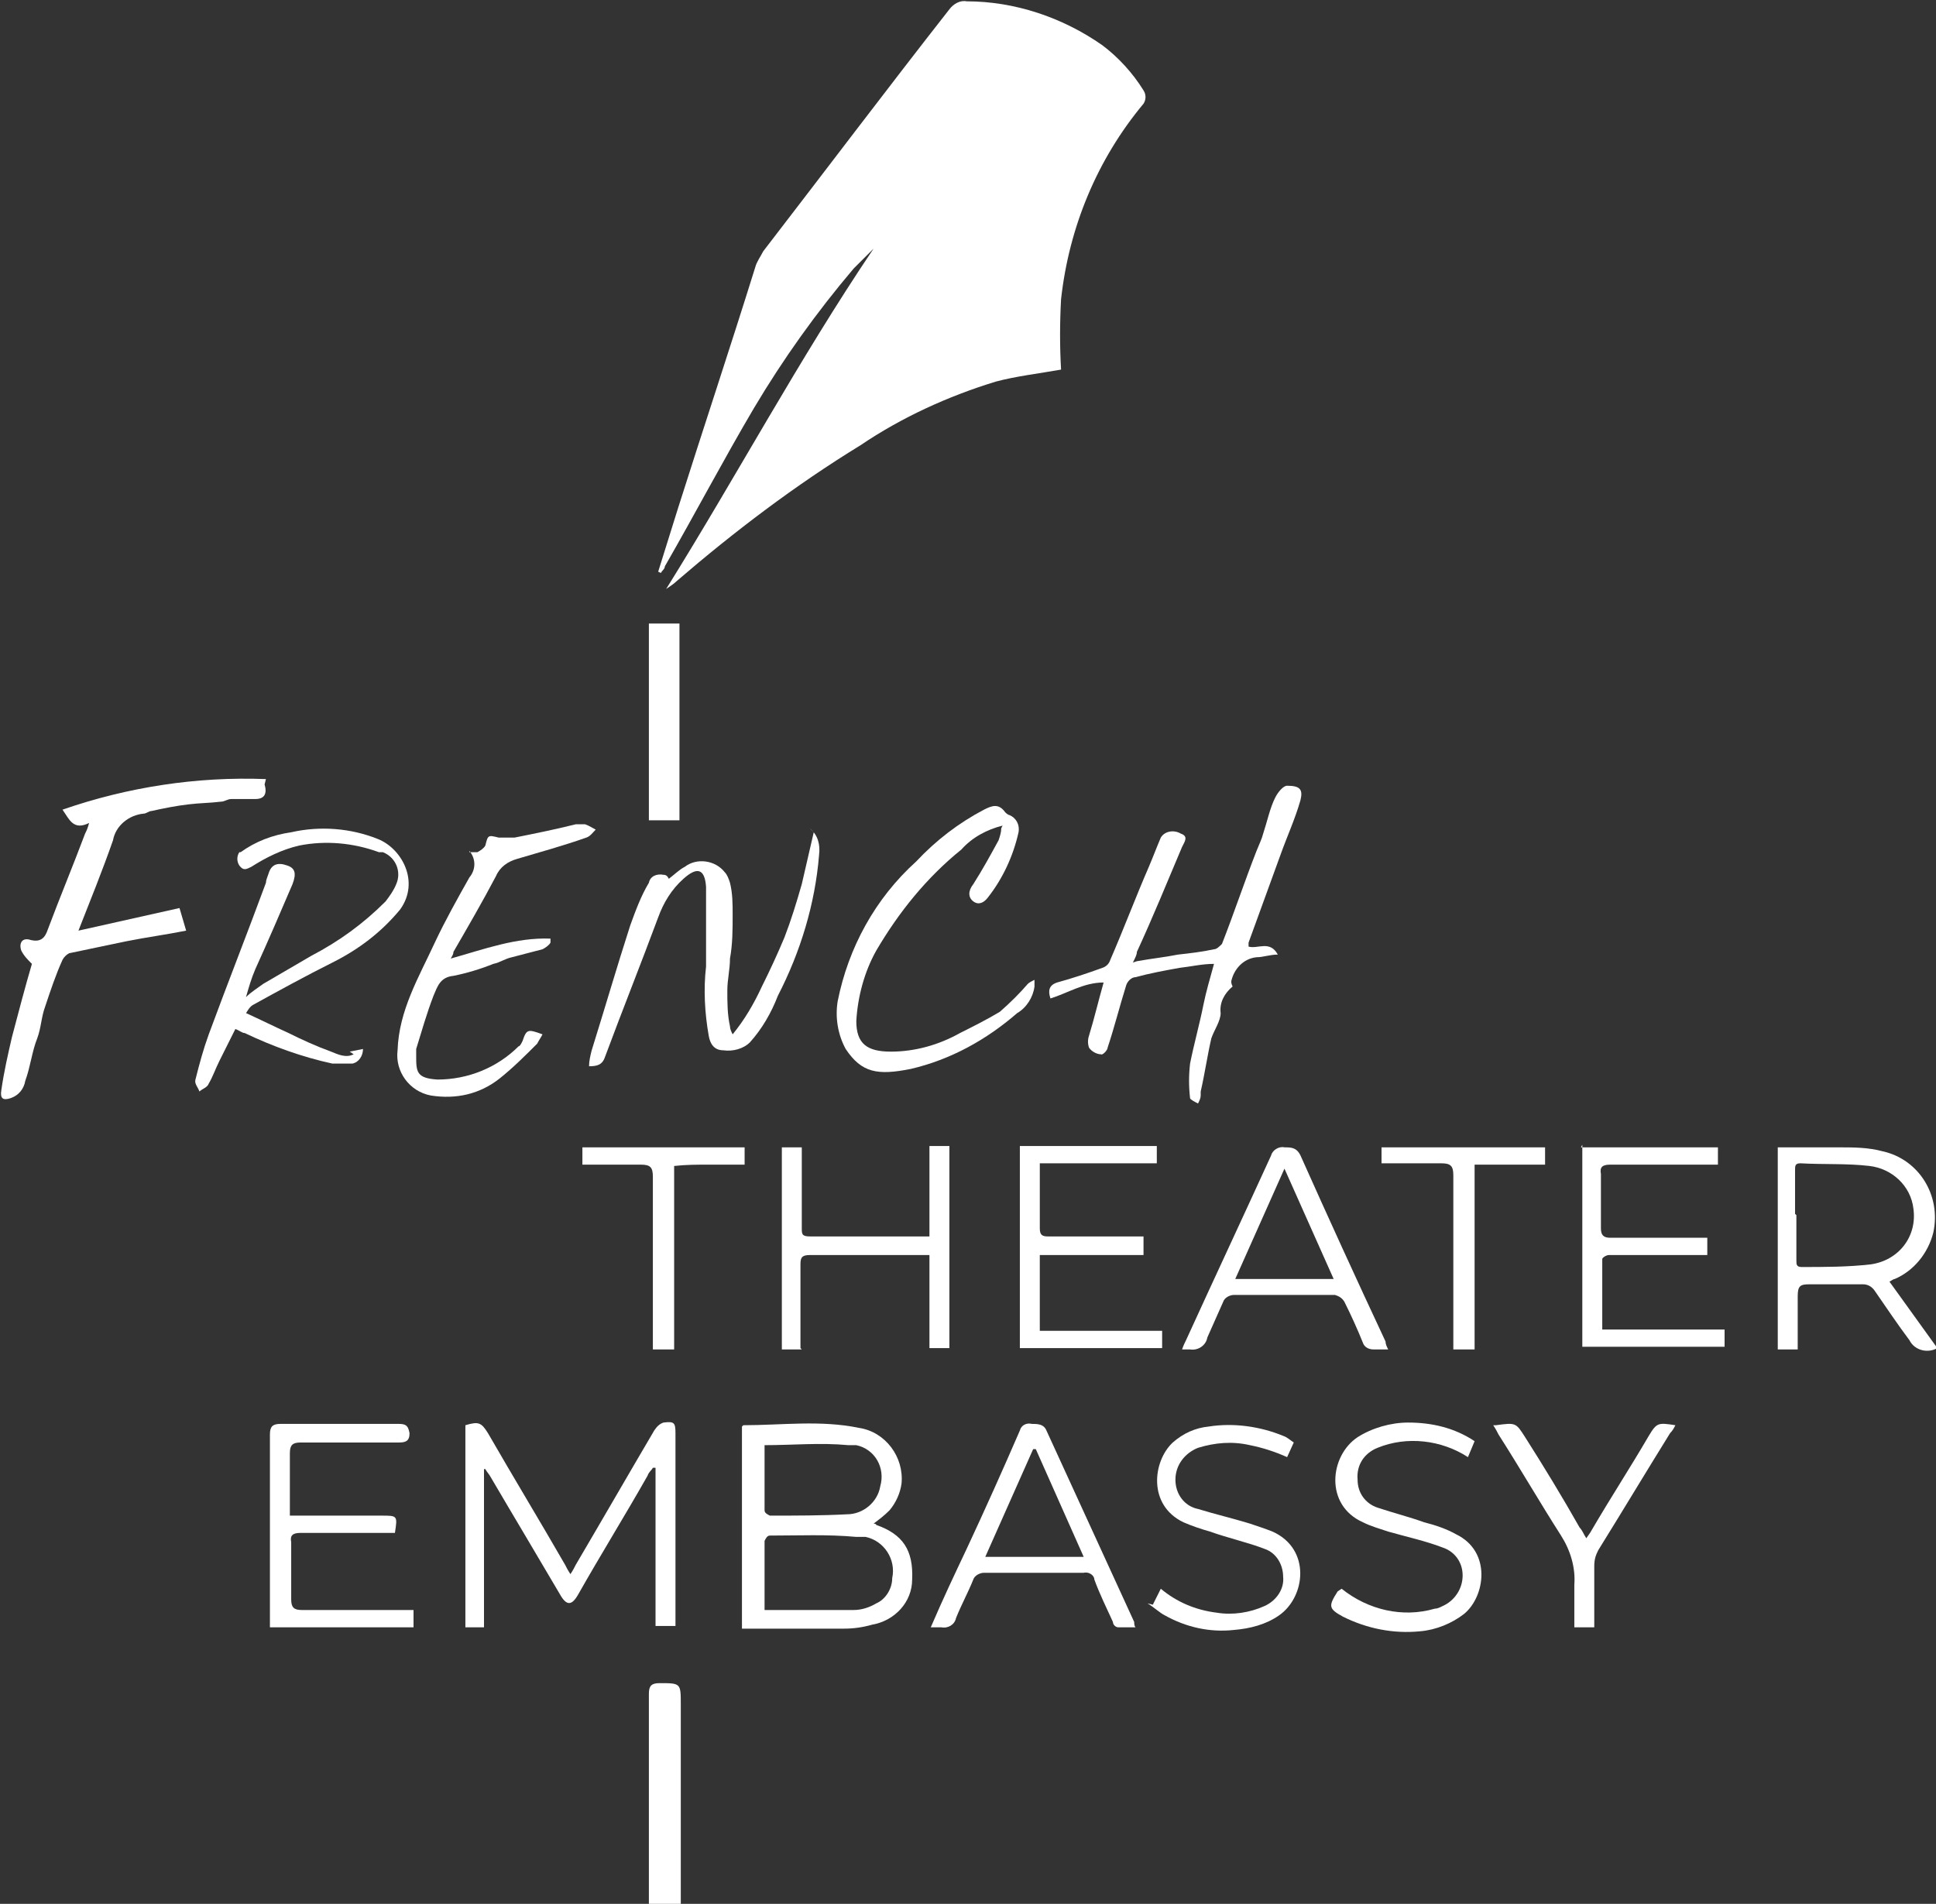 <?xml version="1.0" encoding="UTF-8"?>
<svg id="Groupe_322" data-name="Groupe 322" xmlns="http://www.w3.org/2000/svg" width="145.6" height="143.2" xmlns:xlink="http://www.w3.org/1999/xlink" version="1.1" viewBox="0 0 145.6 143.2">
  <rect x="0" y="0" width="145.6" height="143.2" fill="#333333" stroke="none"/>
  <defs>
    <style>
      .cls-1 {
        clip-path: url(#clippath);
      }

      .cls-2 {
        fill: none;
      }

      .cls-2, .cls-3 {
        stroke-width: 0px;
      }

      .cls-3 {
        fill: #fff;
      }
    </style>
    <clipPath id="clippath">
      <rect class="cls-2" width="145.6" height="143.2"/>
    </clipPath>
  </defs>
  <g class="cls-1">
    <g id="Groupe_320" data-name="Groupe 320">
      <path id="Tracé_150" data-name="Tracé 150" class="cls-3" d="M49.5,43c.5-1.6,1-3.2,1.5-4.8,1.9-6,3.9-12,5.8-18.1.1-.4.4-.8.6-1.2,4.7-6.1,9.3-12.2,14-18.2.3-.4.8-.7,1.3-.6,3.6,0,7.2,1.2,10.2,3.3,1.2.9,2.3,2.1,3.1,3.4.2.3.2.7,0,1-3.5,4.2-5.6,9.3-6.2,14.7-.1,1.8-.1,3.6,0,5.3-1.7.3-3.4.5-4.9.9-3.6,1.1-7.1,2.7-10.2,4.8-4.9,3-9.5,6.5-13.8,10.2-.2.2-.5.4-.8.6,5.3-8.5,10-17.3,15.6-25.6-.5.5-1,1-1.5,1.5-2.8,3.3-5.3,6.8-7.5,10.5-2.3,3.9-4.4,7.9-6.7,11.9,0,.2-.2.3-.3.5h0"/>
      <path id="Tracé_151" data-name="Tracé 151" class="cls-3" d="M36.4,110.5v11.9h-1.4v-15.2c1-.3,1.2-.2,1.7.6,1.9,3.3,3.9,6.6,5.8,9.9.1.2.2.4.4.7.2-.3.3-.5.4-.7,2-3.4,3.9-6.7,5.9-10.1.2-.3.4-.5.7-.6.8-.1.9,0,.9.8v13.7c0,.2,0,.5,0,.8h-1.5v-11.9h-.2c-.1.2-.3.3-.4.6-1.7,3-3.5,5.9-5.2,8.9-.5.9-.9.9-1.4,0-1.7-2.9-3.5-5.9-5.2-8.8-.1-.2-.3-.4-.4-.6h-.2"/>
      <path id="Tracé_152" data-name="Tracé 152" class="cls-3" d="M85.5,72.3c1.1-.2,2.1-.3,3.1-.5.9-.1,1.8-.2,2.7-.4.2,0,.4-.2.6-.4.9-2.3,1.7-4.7,2.6-7,.2-.5.4-.9.5-1.3.3-.9.5-1.9.9-2.7.2-.4.6-.9.9-.9,1,0,1.2.3,1,1.1-.4,1.4-1,2.7-1.5,4.1-.8,2.2-1.6,4.4-2.4,6.6,0,0,0,.2,0,.3.7.2,1.6-.5,2.2.6-.6,0-1.1.2-1.6.2-1,.1-1.7.9-1.9,1.8,0,.1,0,.2.1.4-.6.5-1,1.2-.9,2,0,.6-.5,1.3-.7,1.9-.3,1.3-.5,2.7-.8,4,0,.1,0,.2,0,.3,0,.2-.1.4-.2.6-.2-.1-.6-.3-.6-.4-.1-.9-.1-1.7,0-2.6.3-1.5.7-2.9,1-4.4.2-1,.5-2,.8-3.1-.9,0-1.7.2-2.6.3-1.1.2-2.2.4-3.3.7-.3,0-.6.3-.7.6-.5,1.6-.9,3.2-1.4,4.7,0,.2-.4.6-.5.5-.3,0-.7-.2-.9-.5-.1-.3-.1-.6,0-.9.4-1.3.7-2.6,1.1-4-1.5,0-2.7.8-4,1.2-.2-.6-.1-1,.5-1.2,1.1-.3,2.3-.7,3.4-1.1.3-.1.5-.3.6-.6,1-2.3,1.9-4.7,2.9-7,.3-.7.6-1.5.9-2.2.3-.5,1-.6,1.5-.3.6.2.3.6.1,1-1.1,2.6-2.2,5.3-3.4,7.9,0,.2-.1.4-.3.8"/>
      <path id="Tracé_153" data-name="Tracé 153" class="cls-3" d="M55.9,107.2s0,0,0,0c2.9,0,5.8-.4,8.7.2,2,.3,3.4,2.2,3.2,4.2-.1.7-.4,1.4-.9,2-.4.4-.8.7-1.2,1,0,0,.2,0,.2.1,2,.7,2.8,1.9,2.7,4.1,0,1.7-1.3,3.1-3,3.4-.7.2-1.4.3-2.1.3-2.4,0-4.9,0-7.3,0-.1,0-.2,0-.4,0v-15.2ZM57.5,121.1c2.3,0,4.5,0,6.7,0,.6,0,1.2-.2,1.7-.5.7-.3,1.2-1.1,1.2-1.9.3-1.4-.6-2.8-2-3.1-.2,0-.4,0-.7,0-2.2-.2-4.3-.1-6.5-.1-.2,0-.3.2-.4.4,0,1.8,0,3.5,0,5.4M57.5,108.5c0,1.7,0,3.4,0,5.1,0,.2.2.3.4.4,1.9,0,3.9,0,5.8-.1,1.2,0,2.3-.9,2.5-2.1.4-1.4-.4-2.8-1.8-3.1-.2,0-.4,0-.6,0-2.1-.2-4.2,0-6.3,0"/>
      <path id="Tracé_154" data-name="Tracé 154" class="cls-3" d="M60.9,62.3c.6.5.8,1.2.7,2-.3,3.7-1.4,7.3-3.1,10.6-.5,1.3-1.2,2.5-2.1,3.5-.5.5-1.3.7-2,.6-.7,0-1-.5-1.1-1.1-.3-1.7-.4-3.5-.2-5.2,0-2,0-4,0-6-.1-1.4-.7-1.5-1.7-.6-.9.8-1.5,1.8-1.9,2.9-1.3,3.5-2.7,7-4,10.5-.2.6-.6.7-1.2.7,0-.4.1-.8.2-1.2,1-3.2,1.9-6.3,2.9-9.4.4-1.1.8-2.2,1.4-3.2.1-.5.6-.7,1.1-.6.2,0,.3.1.4.3.4-.3.8-.7,1.2-.9.9-.7,2.3-.5,3,.4.2.2.3.5.4.8.2.8.2,1.6.2,2.4,0,1.1,0,2.2-.2,3.3,0,.8-.2,1.6-.2,2.4,0,.9,0,1.8.2,2.7,0,.2.1.4.2.6.9-1.1,1.6-2.3,2.2-3.6.6-1.2,1.2-2.5,1.7-3.7.5-1.3.9-2.6,1.3-4,.3-1.3.6-2.6.9-3.9"/>
      <path id="Tracé_155" data-name="Tracé 155" class="cls-3" d="M18.5,76.2c1.1.5,2.1,1,3.2,1.5,1,.5,2.1,1,3.2,1.4.5.2,1.1.5,1.7.2l-.3-.2,1-.2c0,.5-.3,1-.8,1.1,0,0,0,0-.1,0-.5,0-.9,0-1.4,0-2.3-.5-4.5-1.3-6.6-2.3-.2,0-.4-.2-.7-.3-.4.8-.8,1.6-1.2,2.4-.3.6-.5,1.2-.8,1.7-.1.3-.5.4-.7.6-.1-.3-.4-.6-.3-.9.3-1.2.6-2.3,1-3.4,1.4-3.8,2.9-7.6,4.3-11.4,0-.2.1-.4.2-.7q.3-1,1.4-.6c.6.2.7.6.4,1.4-.9,2.1-1.8,4.2-2.8,6.4-.3.7-.5,1.4-.7,2.1.4-.4.9-.7,1.3-1,1.2-.7,2.4-1.4,3.6-2.1,2.1-1.1,3.9-2.4,5.6-4.1.3-.4.6-.8.8-1.3.4-.9,0-2-1-2.4-.1,0-.2,0-.3,0-1.9-.7-4-.9-6-.5-1.3.3-2.5.9-3.6,1.6-.4.2-.6.3-.9-.1-.2-.3-.2-.7,0-1,0,0,0,0,.1,0,1.1-.8,2.4-1.3,3.8-1.5,2.2-.5,4.5-.3,6.5.5,1.8.7,3.2,3.2,1.7,5.3-1.4,1.7-3.1,3-5.1,4-2,1-4,2.1-6,3.2-.3.2-.4.5-.7.9"/>
      <path id="Tracé_156" data-name="Tracé 156" class="cls-3" d="M133.6,86.3c1.6,0,3.1,0,4.7,0,1.1,0,2.2,0,3.3.3,2.7.6,4.4,3.3,3.8,6.1-.4,1.6-1.5,2.9-2.9,3.5-.1,0-.2.1-.4.2l3.6,5c-.7.4-1.7.2-2.1-.6,0,0,0,0,0,0-.9-1.2-1.7-2.4-2.6-3.7-.2-.3-.5-.5-.9-.5-1.3,0-2.7,0-4,0-.7,0-.9.1-.9.9,0,1.3,0,2.6,0,4h-1.5v-15.2ZM135.1,91.4v3.4c0,.3,0,.5.4.5,1.7,0,3.5,0,5.2-.2,2.1-.3,3.5-2.1,3.2-4.2-.2-1.7-1.6-3-3.3-3.2-1.7-.2-3.4-.1-5.2-.2-.4,0-.4.2-.4.5v3.3"/>
      <path id="Tracé_157" data-name="Tracé 157" class="cls-3" d="M35.3,64.1c.3,0,.5,0,.6,0,.2-.1.5-.3.6-.5.2-.8.2-.8,1-.6.4,0,.8,0,1.2,0,1.5-.3,3-.6,4.6-1,.2,0,.5,0,.7,0,.3.1.6.3.8.4-.2.2-.4.5-.7.6-1.7.6-3.5,1.1-5.2,1.6-.7.2-1.3.6-1.6,1.3-1,1.9-2.1,3.8-3.2,5.7,0,.2-.1.3-.2.5,2.5-.7,4.9-1.6,7.5-1.5v.3c-.1.2-.4.4-.6.5-.8.2-1.5.4-2.3.6-.5.1-.9.4-1.4.5-1,.4-2,.7-3,.9-1,.1-1.2.8-1.5,1.5-.5,1.3-.9,2.7-1.3,4,0,.2,0,.4,0,.5,0,1.2,0,1.7,1.6,1.8,2.3,0,4.5-.9,6.1-2.5.1,0,.2-.2.3-.4.3-.9.4-.9,1.5-.5-.1.2-.3.5-.4.7-.9.9-1.8,1.8-2.8,2.6-1.5,1.2-3.3,1.6-5.2,1.3-1.6-.3-2.7-1.8-2.5-3.4.1-3,1.6-5.5,2.8-8.1.8-1.7,1.7-3.3,2.6-4.9.5-.6.5-1.4,0-2"/>
      <path id="Tracé_158" data-name="Tracé 158" class="cls-3" d="M75.4,62.1c-1.2.3-2.3.9-3.1,1.8-2.6,2.1-4.7,4.7-6.4,7.6-.9,1.6-1.4,3.5-1.5,5.3,0,1.7.8,2.3,2.6,2.3,1.8,0,3.6-.5,5.2-1.4,1-.5,2-1,3-1.6.8-.7,1.5-1.4,2.1-2.1.1-.1.3-.2.5-.3,0,.2,0,.3,0,.5-.1.8-.6,1.6-1.3,2-2.3,2-5,3.5-8,4.2-2.5.5-3.7.3-4.9-1.5-.6-1.1-.8-2.4-.6-3.6.8-4,2.8-7.7,5.9-10.5,1.5-1.6,3.2-2.9,5.1-3.9.6-.3,1.1-.5,1.6.2,0,0,.2.2.3.2.5.2.8.7.7,1.3,0,0,0,0,0,0-.4,1.8-1.2,3.5-2.3,4.9-.3.4-.7.6-1.1.3-.4-.3-.4-.8,0-1.3.7-1.1,1.3-2.2,1.9-3.3.1-.3.2-.6.2-.9"/>
      <path id="Tracé_159" data-name="Tracé 159" class="cls-3" d="M60.3,101.5h-1.5v-15.2h1.5v1.1c0,1.7,0,3.4,0,5,0,.4,0,.6.6.6,2.9,0,5.8,0,8.7,0,.1,0,.2,0,.3,0v-6.8h1.5v15.2h-1.5v-7c-.3,0-.4,0-.6,0-2.8,0-5.6,0-8.4,0-.6,0-.7.2-.7.7,0,1.8,0,3.7,0,5.5v.8"/>
      <path id="Tracé_160" data-name="Tracé 160" class="cls-3" d="M20.3,122.4c0-.3,0-.5,0-.7,0-4.6,0-9.2,0-13.8,0-.6.2-.8.8-.8,3,0,6,0,8.9,0,.6,0,.7.2.8.7,0,.6-.3.7-.8.7-2.5,0-5,0-7.4,0-.6,0-.8.2-.8.8,0,1.5,0,3.1,0,4.7.3,0,.6,0,.8,0,2,0,4,0,6.1,0,1.2,0,1.2,0,1,1.3-.2,0-.5,0-.7,0-2.1,0-4.3,0-6.4,0-.6,0-.8.2-.7.7,0,1.4,0,2.9,0,4.3,0,.6.2.8.8.8,2.5,0,5.1,0,7.6,0h.8v1.3h-10.7Z"/>
      <path id="Tracé_161" data-name="Tracé 161" class="cls-3" d="M86,93.1v1.3h-7.8v5.7h9.2v1.3h-10.7v-15.2h10.3v1.3h-8.8v.9c0,1.3,0,2.7,0,4,0,.5.2.6.6.6,2.1,0,4.2,0,6.3,0h.9"/>
      <path id="Tracé_162" data-name="Tracé 162" class="cls-3" d="M118.9,86.3h10.3v1.3c-.2,0-.5,0-.7,0-2.5,0-5,0-7.4,0-.6,0-.8.2-.7.7,0,1.4,0,2.8,0,4.1,0,.5.2.7.7.7,2.1,0,4.3,0,6.4,0h.9v1.3h-3.6c-1.3,0-2.5,0-3.8,0-.2,0-.5.2-.5.3,0,1.8,0,3.5,0,5.3h9.2v1.3h-10.7v-15.2Z"/>
      <path id="Tracé_163" data-name="Tracé 163" class="cls-3" d="M104.3,101.5c-.4,0-.7,0-1,0-.4,0-.7-.2-.8-.5-.4-1-.9-2.1-1.4-3.1-.2-.3-.4-.4-.7-.5-2.5,0-5,0-7.6,0-.3,0-.7.2-.8.5-.4.9-.8,1.8-1.2,2.7-.1.6-.7,1-1.3.9,0,0,0,0,0,0-.2,0-.4,0-.6,0,.1-.3.2-.5.3-.7,2.1-4.6,4.3-9.3,6.4-13.9.1-.4.6-.7,1-.6.5,0,.9,0,1.2.6,2.1,4.7,4.2,9.3,6.4,14,0,.2.1.4.2.6M96.6,87.9l-3.7,8.3h7.4l-3.7-8.3"/>
      <path id="Tracé_164" data-name="Tracé 164" class="cls-3" d="M70,122.4c.9-2.1,1.8-4,2.7-5.9,1.4-3,2.7-5.9,4-8.9.1-.4.5-.6.9-.5.4,0,.9,0,1.1.5,2.2,4.8,4.4,9.6,6.6,14.4,0,.1,0,.3.1.4-.4,0-.9,0-1.3,0-.2,0-.4-.2-.4-.4-.5-1.1-1-2.1-1.4-3.2,0-.3-.4-.6-.8-.5-2.5,0-5,0-7.5,0-.3,0-.7.2-.8.5-.4,1-.9,1.9-1.3,2.9-.1.5-.6.8-1.1.7,0,0,0,0,0,0-.3,0-.5,0-.8,0M81.5,117.1l-3.6-8.1h-.2l-3.6,8.1h7.4Z"/>
      <path id="Tracé_165" data-name="Tracé 165" class="cls-3" d="M100.9,119.5c2,1.6,4.6,2.2,7,1.5.2,0,.4-.1.6-.2.9-.4,1.5-1.3,1.5-2.3,0-1-.6-1.8-1.5-2.1-1.3-.5-2.7-.8-4.1-1.2-.6-.2-1.3-.4-1.9-.7-2.9-1.3-2.5-5-.4-6.4,1.1-.7,2.5-1.1,3.8-1.1,1.8,0,3.5.4,5,1.4l-.5,1.2c-2-1.3-4.6-1.6-6.8-.7-1,.4-1.6,1.3-1.5,2.4,0,1,.6,1.8,1.5,2.1,1.2.4,2.4.7,3.5,1.1.8.2,1.7.5,2.4.9,2.7,1.3,2.2,4.7.6,6-.9.7-2.1,1.2-3.3,1.3-2,.2-4-.2-5.8-1.1-1.1-.6-1.1-.8-.4-1.9"/>
      <path id="Tracé_166" data-name="Tracé 166" class="cls-3" d="M86.7,120.7l.6-1.2c1.2,1,2.6,1.6,4.2,1.8,1.2.2,2.5,0,3.6-.5.9-.4,1.5-1.3,1.4-2.2,0-.9-.5-1.8-1.4-2.1-1.3-.5-2.7-.8-4.1-1.3-.7-.2-1.3-.4-2-.7-2.7-1.3-2.3-4.6-.8-6,.8-.7,1.7-1.1,2.7-1.2,1.9-.3,3.9,0,5.6.7.3.1.5.3.8.5l-.5,1.1c-.9-.4-1.8-.7-2.8-.9-1.3-.3-2.6-.2-3.9.2-1,.4-1.7,1.3-1.7,2.4,0,1.1.7,2,1.7,2.2,1.3.4,2.6.7,3.9,1.1.6.2,1.2.4,1.7.6,2.9,1.3,2.5,4.9.5,6.3-1,.7-2.2,1-3.4,1.1-1.8.2-3.6-.2-5.2-1.1-.4-.2-.8-.6-1.3-.9"/>
      <path id="Tracé_167" data-name="Tracé 167" class="cls-3" d="M51.1,143.2h-2.3c0-.3,0-.5,0-.8,0-5,0-10,0-15,0-.6.2-.8.8-.8,1.6,0,1.6,0,1.6,1.6,0,4.7,0,9.4,0,14.1,0,.3,0,.6,0,.9"/>
      <path id="Tracé_168" data-name="Tracé 168" class="cls-3" d="M112.5,107.2c1.5-.2,1.5-.2,2.2.9,1.4,2.2,2.8,4.5,4.1,6.8.2.2.3.5.5.8.2-.3.3-.4.4-.6,1.4-2.4,2.9-4.7,4.3-7.1.6-1,.7-1,2-.8-.1.2-.2.4-.4.6-1.8,2.9-3.6,5.9-5.4,8.8-.2.4-.3.7-.3,1.2,0,1.5,0,3,0,4.6h-1.5c0-1.1,0-2.1,0-3.2.1-1.3-.3-2.6-1-3.7-1.6-2.5-3.1-5.1-4.7-7.6-.1-.2-.2-.4-.4-.7"/>
      <path id="Tracé_169" data-name="Tracé 169" class="cls-3" d="M103.9,87.6v-1.3h12.3v1.3h-5.3v13.9h-1.6v-.9c0-4.1,0-8.1,0-12.2,0-.7-.2-.9-.9-.9-1.5,0-2.9,0-4.5,0"/>
      <path id="Tracé_170" data-name="Tracé 170" class="cls-3" d="M50.6,101.5h-1.5v-.8c0-4.1,0-8.1,0-12.2,0-.7-.2-.9-.9-.9-1.5,0-2.9,0-4.4,0v-1.3h12.2v1.3c-.9,0-1.8,0-2.7,0-.9,0-1.7,0-2.6.1,0,.9,0,1.7,0,2.6,0,3.4,0,6.9,0,10.3v.9"/>
      <rect id="Rectangle_68" data-name="Rectangle 68" class="cls-3" x="48.8" y="46.9" width="2.3" height="14.8"/>
      <path id="Tracé_171" data-name="Tracé 171" class="cls-3" d="M20,58.6c-5.2-.2-10.4.6-15.3,2.3.5.7.8,1.6,2,1-.1.4-.2.6-.3.8-.9,2.4-1.9,4.8-2.8,7.2-.2.6-.5,1-1.3.8-.6-.2-.9.2-.7.8.2.4.5.7.8,1-.5,1.7-1,3.6-1.5,5.5-.3,1.3-.6,2.6-.8,4-.1.6.1.8.7.6.6-.2,1-.7,1.1-1.3.4-1.1.5-2.2.9-3.2.3-.8.3-1.6.6-2.4.4-1.2.8-2.4,1.3-3.5.1-.2.3-.4.5-.5,1.4-.3,2.9-.6,4.3-.9,1.5-.3,3-.5,4.5-.8l-.5-1.7-7.6,1.7c.9-2.3,1.8-4.5,2.6-6.8.2-1.1,1.2-1.9,2.3-2,.2,0,.4-.2.6-.2.9-.2,1.9-.4,2.8-.5.8-.1,1.6-.1,2.4-.2.3,0,.5-.2.8-.2.6,0,1.2,0,1.8,0,.7,0,.9-.4.7-1.1"/>
    </g>
  </g>
</svg>